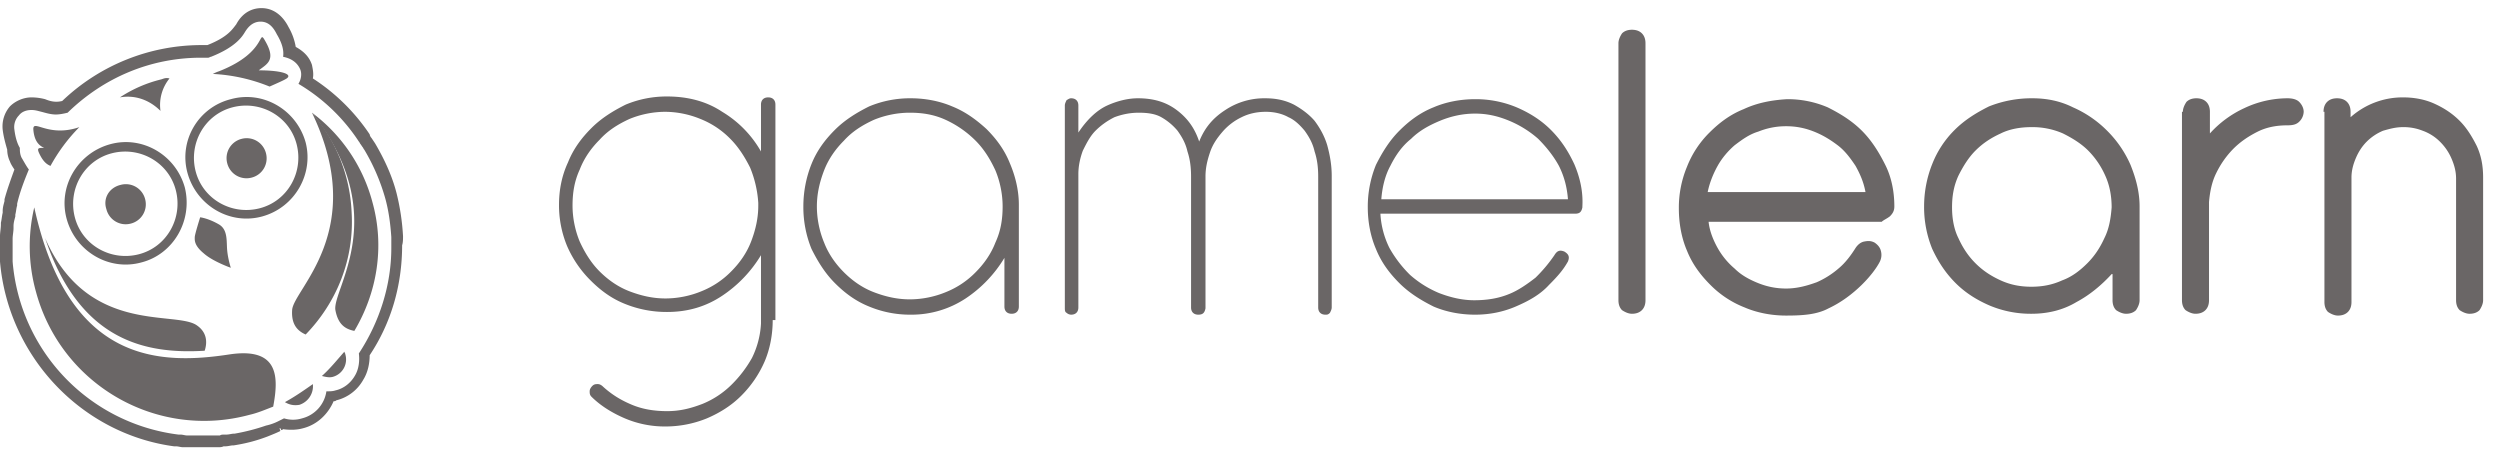 <svg xmlns="http://www.w3.org/2000/svg" width="122" height="22" viewBox="0 0 122 22">
    <g fill="#6A6666" fill-rule="nonzero">
        <path d="M37.708 15.62c0 .704-.132 1.408-.396 2.024a5.39 5.39 0 0 1-1.144 1.672c-.484.484-1.056.836-1.672 1.1a5.35 5.35 0 0 1-2.024.396 4.973 4.973 0 0 1-1.98-.396c-.616-.264-1.188-.616-1.628-1.056-.088-.088-.088-.176-.088-.264 0-.088.044-.176.132-.264.088-.088.176-.088.264-.088.088 0 .176.044.264.132.44.396.88.66 1.408.88.528.22 1.1.308 1.716.308.616 0 1.144-.132 1.716-.352a4.347 4.347 0 0 0 1.408-.924 5.855 5.855 0 0 0 1.012-1.32 4.28 4.28 0 0 0 .44-1.672v-3.344a6.248 6.248 0 0 1-1.892 1.98c-.792.528-1.672.792-2.684.792a5.408 5.408 0 0 1-2.068-.396c-.66-.264-1.188-.66-1.672-1.144a5.39 5.39 0 0 1-1.144-1.672 5.188 5.188 0 0 1-.396-2.024c0-.704.132-1.408.44-2.068.264-.66.66-1.188 1.144-1.672.484-.484 1.056-.836 1.672-1.144a5.188 5.188 0 0 1 2.024-.396c.968 0 1.892.22 2.684.748a5.317 5.317 0 0 1 1.892 1.936V5.104c0-.22.132-.352.352-.352.22 0 .352.132.352.352V15.62h-.132zm-.704-5.72a5.439 5.439 0 0 0-.396-1.716c-.264-.528-.572-1.012-.968-1.408a4.203 4.203 0 0 0-1.452-.968 4.601 4.601 0 0 0-1.716-.352c-.616 0-1.232.132-1.76.352-.572.264-1.056.572-1.452 1.012-.396.396-.748.88-.968 1.452-.264.572-.352 1.144-.352 1.76 0 .616.132 1.232.352 1.76.264.572.572 1.056.968 1.452.396.396.88.748 1.452.968.572.22 1.144.352 1.76.352.616 0 1.232-.132 1.76-.352a4.203 4.203 0 0 0 1.452-.968c.396-.396.748-.88.968-1.452.22-.572.352-1.144.352-1.76V9.9zM39.204 10.076c0-.704.132-1.408.396-2.068.264-.66.66-1.188 1.144-1.672.484-.484 1.056-.836 1.672-1.144a5.188 5.188 0 0 1 2.024-.396c.704 0 1.408.132 2.024.396.66.264 1.188.66 1.672 1.1.484.484.88 1.012 1.144 1.672.264.616.44 1.32.44 2.024v4.972c0 .22-.132.352-.352.352-.22 0-.352-.132-.352-.352v-2.376a6.248 6.248 0 0 1-1.892 1.98 4.797 4.797 0 0 1-2.684.792 5.188 5.188 0 0 1-2.024-.396c-.66-.264-1.188-.66-1.672-1.144-.484-.484-.836-1.056-1.144-1.672a5.408 5.408 0 0 1-.396-2.068m.66 0c0 .616.132 1.232.352 1.76.22.572.572 1.056.968 1.452.396.396.88.748 1.452.968.572.22 1.144.352 1.76.352.616 0 1.232-.132 1.76-.352a4.203 4.203 0 0 0 1.452-.968c.396-.396.748-.88.968-1.452.264-.572.352-1.144.352-1.76 0-.616-.132-1.232-.352-1.76-.264-.572-.572-1.056-.968-1.452a5.033 5.033 0 0 0-1.452-1.012c-.572-.264-1.144-.352-1.76-.352-.616 0-1.232.132-1.76.352-.572.264-1.056.572-1.452 1.012-.396.396-.748.88-.968 1.452-.22.572-.352 1.144-.352 1.76M64.988 15.004c0 .088-.044.176-.088.264-.088.088-.132.088-.22.088-.22 0-.352-.132-.352-.352v-6.38c0-.44-.044-.836-.176-1.232-.088-.396-.264-.704-.484-1.012-.22-.264-.484-.528-.792-.66-.308-.176-.704-.264-1.1-.264-.44 0-.836.088-1.188.264a2.87 2.87 0 0 0-.924.704c-.264.308-.484.616-.616 1.012s-.22.748-.22 1.188V15.048c-.044.22-.132.308-.352.308-.22 0-.352-.132-.352-.352v-6.38c0-.44-.044-.836-.176-1.232-.088-.396-.264-.704-.484-1.012a2.882 2.882 0 0 0-.792-.66c-.308-.176-.704-.22-1.1-.22-.44 0-.836.088-1.188.22-.352.176-.66.396-.924.66s-.44.616-.616.968c-.132.352-.22.748-.22 1.144v6.512c0 .22-.132.352-.352.352a.336.336 0 0 1-.22-.088c-.088-.044-.088-.132-.088-.264V5.148c0-.088.044-.176.088-.264.088-.044.132-.088.22-.088.22 0 .352.132.352.352v1.32c.44-.66.924-1.1 1.408-1.32.484-.22 1.012-.352 1.496-.352.748 0 1.364.176 1.892.572.528.396.88.88 1.1 1.54.264-.66.66-1.144 1.276-1.54a3.432 3.432 0 0 1 1.936-.572c.528 0 .968.088 1.408.308.396.22.748.484 1.012.792.264.352.484.748.616 1.188.132.484.22.968.22 1.496v6.424zM76.824 8.008c-.308-.66-.66-1.188-1.144-1.672-.484-.484-1.056-.836-1.672-1.1a5.188 5.188 0 0 0-2.024-.396c-.704 0-1.408.132-2.024.396-.66.264-1.188.66-1.672 1.144-.484.484-.836 1.056-1.144 1.672a5.408 5.408 0 0 0-.396 2.068c0 .704.132 1.408.396 2.024.264.66.66 1.188 1.144 1.672.484.484 1.056.836 1.672 1.144.616.264 1.32.396 2.024.396s1.364-.132 1.98-.396c.616-.264 1.188-.572 1.628-1.056.44-.44.704-.748.924-1.144.088-.22.044-.352-.176-.484-.22-.088-.352-.044-.484.176a7.207 7.207 0 0 1-.924 1.1c-.396.308-.836.616-1.276.792-.528.22-1.1.308-1.716.308-.572 0-1.144-.132-1.716-.352a5.084 5.084 0 0 1-1.408-.88 5.855 5.855 0 0 1-1.012-1.32 4.28 4.28 0 0 1-.44-1.672h9.504c.22 0 .308-.088.352-.308v-.044c.044-.748-.132-1.452-.396-2.068m-9.416 1.716c.044-.572.176-1.144.44-1.628.264-.528.572-.968 1.012-1.32.396-.396.88-.66 1.408-.88.528-.22 1.1-.352 1.716-.352.616 0 1.144.132 1.672.352.528.22 1.012.528 1.408.88.396.396.748.836 1.012 1.32.264.528.396 1.056.44 1.628h-9.108zM78.98 2.112c0-.176.088-.352.176-.484.132-.132.308-.176.484-.176s.352.044.484.176.176.308.176.484v12.54c0 .176-.044.352-.176.484s-.308.176-.484.176-.352-.088-.484-.176c-.132-.132-.176-.308-.176-.484V2.112zM92.224 10.56c.132-.132.22-.264.22-.484 0-.704-.132-1.408-.44-2.024-.308-.616-.66-1.188-1.144-1.672-.484-.484-1.056-.836-1.672-1.144a4.973 4.973 0 0 0-1.98-.396c-.748.044-1.452.176-2.112.484-.66.264-1.188.66-1.672 1.144a4.812 4.812 0 0 0-1.1 1.672 5.188 5.188 0 0 0-.396 2.024c0 .748.132 1.452.396 2.068.264.66.66 1.188 1.144 1.672a4.812 4.812 0 0 0 1.672 1.1c.616.264 1.32.396 2.024.396.792 0 1.496-.044 2.068-.352 1.232-.572 2.2-1.672 2.508-2.288a.736.736 0 0 0 .044-.528c-.044-.176-.176-.308-.308-.396-.176-.088-.308-.088-.528-.044-.176.044-.308.176-.396.308-.22.352-.484.704-.792.968a4.238 4.238 0 0 1-1.1.704c-.484.176-.968.308-1.496.308-.484 0-.924-.088-1.364-.264-.44-.176-.836-.396-1.144-.704a3.669 3.669 0 0 1-.836-1.012c-.22-.396-.396-.836-.44-1.276h8.448c.088-.088.22-.132.396-.264m-8.888-1.188c.088-.44.264-.88.484-1.276.22-.396.528-.748.836-1.012.352-.264.704-.528 1.144-.66.44-.176.88-.264 1.364-.264.484 0 .924.088 1.364.264.44.176.792.396 1.144.66.352.264.616.616.88 1.012.22.396.396.792.484 1.276h-7.7zM103.048 13.376c-.484.528-1.056 1.012-1.716 1.364-.66.396-1.408.572-2.2.572a5.188 5.188 0 0 1-2.024-.396c-.616-.264-1.188-.616-1.672-1.1-.484-.484-.836-1.012-1.144-1.672a5.408 5.408 0 0 1-.396-2.068c0-.704.132-1.408.396-2.068a4.812 4.812 0 0 1 1.1-1.672c.484-.484 1.056-.836 1.672-1.144a5.633 5.633 0 0 1 2.112-.396c.704 0 1.364.132 1.98.44a5.39 5.39 0 0 1 1.672 1.144 5.39 5.39 0 0 1 1.144 1.672c.264.66.44 1.32.44 2.024v4.576c0 .176-.088.352-.176.484-.132.132-.308.176-.484.176s-.352-.088-.484-.176c-.132-.132-.176-.308-.176-.484v-1.276h-.044zm0-3.256c0-.528-.088-1.056-.308-1.54a4.063 4.063 0 0 0-.836-1.232c-.352-.352-.792-.616-1.232-.836a3.707 3.707 0 0 0-1.54-.308c-.528 0-1.056.088-1.496.308-.484.22-.88.484-1.232.836s-.616.792-.836 1.232c-.22.484-.308.968-.308 1.54 0 .528.088 1.056.308 1.496.22.484.484.88.836 1.232s.748.616 1.232.836c.484.22.968.308 1.496.308s1.012-.088 1.496-.308c.484-.176.88-.484 1.232-.836s.616-.748.836-1.232c.22-.44.308-.924.352-1.496M106.524 5.456c0-.176.088-.352.176-.484.132-.132.308-.176.484-.176s.352.044.484.176.176.308.176.484v1.056a5.16 5.16 0 0 1 1.672-1.232 4.952 4.952 0 0 1 2.112-.484c.22 0 .44.044.572.176.132.132.22.308.22.484a.707.707 0 0 1-.22.484c-.132.132-.308.176-.572.176-.528 0-1.012.088-1.452.308-.44.22-.836.484-1.188.836a4.465 4.465 0 0 0-.836 1.188c-.22.44-.308.924-.352 1.408v4.796c0 .176-.044.352-.176.484s-.308.176-.484.176-.352-.088-.484-.176c-.132-.132-.176-.308-.176-.484V5.456h.044zM113.388 5.456c0-.176.044-.352.176-.484s.308-.176.484-.176.352.044.484.176.176.308.176.484v.264a3.823 3.823 0 0 1 2.552-.968c.528 0 1.056.088 1.54.308s.88.484 1.232.836.616.792.836 1.232c.22.484.308.968.308 1.54v5.984c0 .176-.088.352-.176.484-.132.132-.308.176-.484.176s-.352-.088-.484-.176c-.132-.132-.176-.308-.176-.484v-5.94c0-.352-.088-.66-.22-.968a2.58 2.58 0 0 0-.572-.836 2.271 2.271 0 0 0-.836-.528 2.508 2.508 0 0 0-.968-.176c-.352 0-.66.088-.968.176a2.497 2.497 0 0 0-.792.528c-.22.22-.396.484-.528.792-.132.308-.22.616-.22.968v6.072c0 .176-.044.352-.176.484s-.308.176-.484.176-.352-.088-.484-.176c-.132-.132-.176-.308-.176-.484V5.456h-.044zM19.668 11.528a11.185 11.185 0 0 0-.308-2.068c-.22-.88-.616-1.716-1.056-2.464l-.176-.264a.334.334 0 0 1-.088-.176 9.627 9.627 0 0 0-2.772-2.728c.044-.22 0-.44-.044-.66-.132-.396-.396-.66-.792-.88a2.871 2.871 0 0 0-.352-.968c-.132-.264-.528-.924-1.32-.924-.352 0-.88.132-1.232.792-.176.22-.396.616-1.408 1.012h-.264a9.843 9.843 0 0 0-6.82 2.728c-.352.088-.616 0-.836-.088a2.663 2.663 0 0 0-.66-.088c-.396 0-.792.176-1.056.44a1.495 1.495 0 0 0-.352 1.144c.044.352.132.66.22.968 0 .176.044.396.132.572.044.132.132.264.22.396-.176.484-.352.968-.484 1.452v.088c-.044.176-.088.308-.088.484v.088c-.044.176-.044.308-.088.484v.088c0 .176-.044.396-.044.572v1.232c.396 4.62 3.96 8.404 8.492 9.02h.088c.132 0 .22.044.352.044H10.648c.088 0 .176 0 .264-.044H11c.132 0 .264-.044.352-.044h.044c.572-.088 1.1-.22 1.672-.44.22-.088.44-.176.616-.264l-.044-.132h.044l.044.088c.044 0 .088-.044.088-.044.308.044.66.044.968-.044.704-.176 1.232-.704 1.496-1.32.044 0 .088 0 .132-.044a2.063 2.063 0 0 0 1.32-1.012c.22-.352.308-.792.308-1.188 1.056-1.584 1.584-3.432 1.584-5.368.044-.132.044-.308.044-.44m-2.156 5.72c.044.352 0 .748-.176 1.056-.22.396-.572.66-.968.748-.132.044-.264.044-.396.044h-.044a1.595 1.595 0 0 1-1.188 1.32 1.498 1.498 0 0 1-.88 0l-.264.132a2.544 2.544 0 0 1-.616.22 9.904 9.904 0 0 1-1.54.396h-.044c-.088 0-.22.044-.352.044h-.088c-.088 0-.176 0-.22.044H9.152c-.132 0-.22-.044-.352-.044h-.088A9.273 9.273 0 0 1 .616 12.76v-.088-.44-.132-.44c0-.176.044-.352.044-.528v-.088c0-.176.044-.308.088-.484v-.088c.044-.176.044-.308.088-.44v-.044-.044c.132-.572.352-1.144.572-1.672-.132-.176-.22-.352-.352-.572-.088-.176-.088-.352-.088-.484-.132-.22-.22-.528-.264-.88a.812.812 0 0 1 .22-.704c.132-.176.352-.264.616-.264.176 0 .308.044.484.088s.44.132.704.132c.176 0 .396-.044.572-.088 1.76-1.716 4.048-2.684 6.512-2.684h.352c.044 0 .088-.044.132-.044 1.232-.484 1.54-1.012 1.672-1.232.088-.132.308-.484.748-.484s.66.352.792.616c.264.44.352.792.308 1.1.44.088.704.308.836.616.088.22.044.484-.088.704a9.022 9.022 0 0 1 2.948 2.816c.044.044.044.088.088.132l.088.132c.044.044.044.088.088.132a9.86 9.86 0 0 1 1.012 2.332c.176.616.264 1.276.308 1.936v.528c0 1.804-.572 3.608-1.584 5.148"/>
        <path d="M2.156 7.216c-.264 0-.352 0-.264.22.176.396.352.572.572.66a8.469 8.469 0 0 1 1.408-1.892c-1.54.528-2.288-.44-2.244.132.044.484.22.748.528.88M5.192 10.208a.97.97 0 0 0 1.188.704.97.97 0 0 0 .704-1.188.97.97 0 0 0-1.188-.704c-.572.132-.88.66-.704 1.188"/>
        <path d="M6.908 12.804c-1.584.44-3.212-.528-3.652-2.112-.44-1.584.528-3.212 2.112-3.652 1.584-.44 3.212.528 3.652 2.112.396 1.628-.572 3.256-2.112 3.652M5.456 7.48c-1.364.352-2.156 1.76-1.804 3.124.352 1.364 1.76 2.156 3.124 1.804 1.364-.352 2.156-1.76 1.804-3.124C8.228 7.92 6.82 7.128 5.456 7.48M11.088 7.964a.97.97 0 0 0 1.188.704.97.97 0 0 0 .704-1.188.97.97 0 0 0-1.188-.704.97.97 0 0 0-.704 1.188"/>
        <path d="M12.804 10.56c-1.584.44-3.212-.528-3.652-2.112-.44-1.584.528-3.212 2.112-3.608 1.584-.44 3.212.528 3.652 2.112.396 1.54-.528 3.168-2.112 3.608m-1.452-5.324c-1.364.352-2.156 1.76-1.804 3.124.352 1.364 1.76 2.156 3.124 1.804 1.364-.352 2.156-1.76 1.804-3.124-.352-1.364-1.76-2.156-3.124-1.804M9.504 11.572c0 .132-.044.396.44.792.44.396 1.32.704 1.32.704s-.132-.396-.176-.836c-.044-.44.044-1.012-.396-1.276-.528-.308-.924-.352-.924-.352s-.264.836-.264.968M18.172 9.856A8.006 8.006 0 0 0 15.224 5.5c3.96 5.016.968 8.624 1.144 9.636.132.704.484.924.924 1.012 1.1-1.848 1.496-4.092.88-6.292"/>
        <path d="M17.16 10.384A7.936 7.936 0 0 0 15.224 5.5c2.772 5.764-.924 8.624-.968 9.636-.044.704.264 1.012.66 1.188 1.496-1.54 2.376-3.652 2.244-5.94M7.876 3.872a6.43 6.43 0 0 0-2.024.88c.748-.132 1.452.132 1.98.66a2.048 2.048 0 0 1 .44-1.584c-.176-.044-.264 0-.396.044M13.904 19.624c.22.132.44.176.704.132a.956.956 0 0 0 .66-1.012c-.44.308-.88.616-1.364.88M15.708 18.348c.176.044.352.088.528.044a.88.88 0 0 0 .616-1.1c0-.044-.044-.088-.044-.132-.352.396-.704.836-1.1 1.188M1.672 10.12a8.256 8.256 0 0 0 .088 4.136c1.232 4.532 5.896 7.216 10.428 5.984.396-.088.792-.264 1.144-.396.264-1.408.308-2.904-2.112-2.552-3.432.528-7.876.44-9.548-7.172"/>
        <path d="M9.988 17.116c.132-.396.132-.924-.44-1.276-1.144-.66-5.324.44-7.348-4.224 1.672 5.016 4.884 5.676 7.788 5.5M13.156 4.224c.396-.176.704-.308.836-.396.308-.22-.308-.396-1.364-.396.396-.308.836-.484.352-1.364-.44-.792.176.44-2.288 1.408-.132.044-.22.088-.308.132a8.466 8.466 0 0 1 2.772.616"/>
    </g>
</svg>
